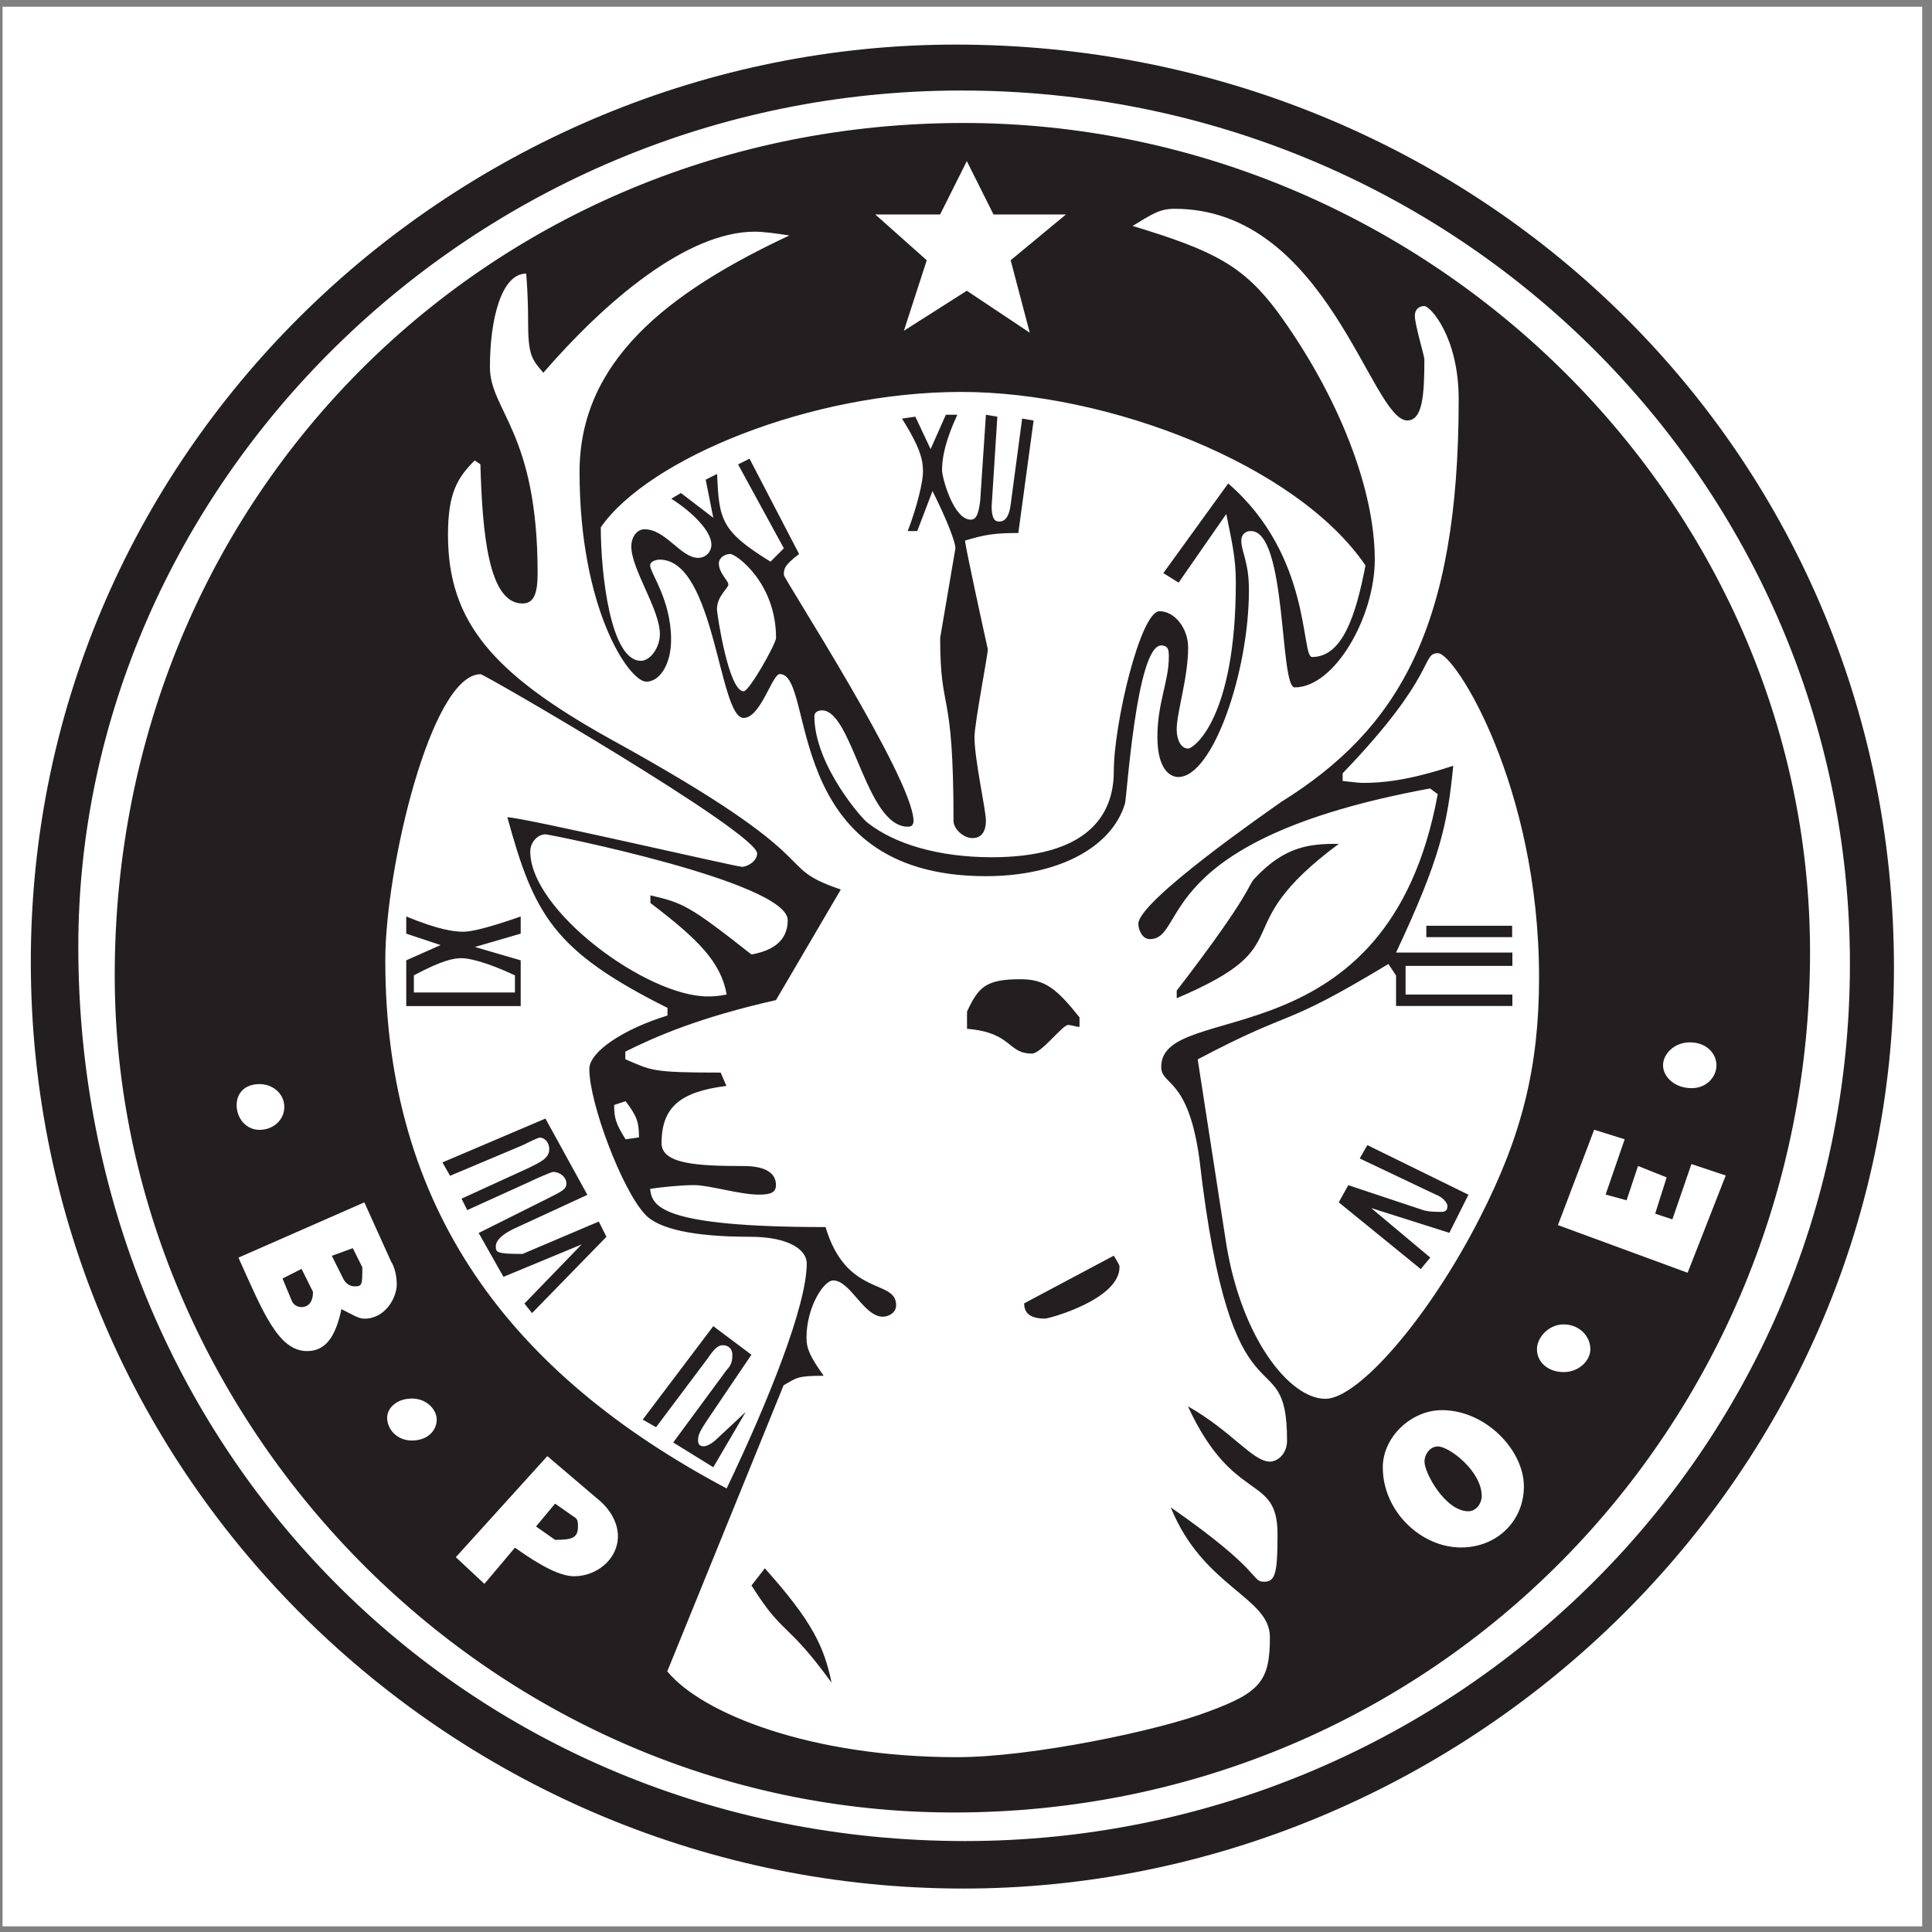 <?xml version="1.0" encoding="UTF-8"?>
<svg xmlns="http://www.w3.org/2000/svg" xmlns:xlink="http://www.w3.org/1999/xlink" width="194pt" height="194pt" viewBox="0 0 194 194" version="1.1">
<rect x="0" y="0" width="194" height="194" fill="#808080" stroke="none"/>
<g id="surface1">
<path style=" stroke:none;fill-rule:evenodd;fill:rgb(100%,100%,100%);fill-opacity:1;" d="M 0.258 0.676 L 193.016 0.676 L 193.016 193.434 L 0.258 193.434 L 0.258 0.676 "/>
<path style=" stroke:none;fill-rule:evenodd;fill:rgb(13.699%,12.199%,12.5%);fill-opacity:1;" d="M 3.094 96.578 C 3.094 44.492 46.371 4.477 95.969 4.477 C 147.863 4.477 190.18 44.879 190.18 97.152 C 190.18 149.234 146.52 189.637 96.734 189.637 C 45.797 189.637 3.094 148.66 3.094 96.578 Z M 96.523 9.09 C 47.309 9.09 7.863 48.918 7.863 95.066 C 7.863 145.422 46.734 184.867 96.906 184.867 C 145.16 184.867 185.758 146.383 185.758 96.789 C 185.758 48.535 146.309 9.09 96.523 9.09 Z M 11.52 97.938 C 11.52 49.496 49.434 12.348 96.73 12.348 C 142.883 12.348 181.754 49.879 181.754 95.641 C 181.754 143.129 144.223 182 95.773 182 C 48.668 182 11.52 142.363 11.52 97.938 Z M 48.238 46.621 L 47.664 46.238 C 45.941 47.961 44.984 49.492 44.984 53.707 C 44.984 62.516 49.578 67.684 61.262 74.195 C 84.238 86.832 77.152 86.832 84.43 89.32 L 77.918 100.426 C 70.262 102.152 65.855 104.066 62.793 105.598 L 62.793 106.363 C 65.473 107.512 65.473 107.703 72.367 107.703 L 72.941 109.043 C 68.344 109.617 66.43 111.148 66.43 114.789 C 66.43 116.895 70.07 117.086 74.664 117.086 C 76.961 117.086 77.918 117.852 77.918 119 C 77.918 119.766 77.344 119.957 76.195 119.957 C 74.281 119.957 71.219 119 69.684 119 C 68.535 119 66.43 119.191 65.281 119.383 C 65.473 121.105 66.238 123.215 82.898 123.215 C 85.004 130.297 89.984 128.383 89.984 131.062 C 89.984 131.832 89.219 132.215 88.645 132.215 C 86.727 132.215 85.387 128.574 83.664 128.574 C 82.707 128.574 80.984 131.254 80.984 134.32 C 80.984 135.469 81.367 136.234 82.707 138.148 C 80.027 138.148 80.027 138.34 78.684 139.105 L 67.004 167.828 C 70.453 172.039 81.367 176.445 96.109 176.445 C 103.578 176.445 116.41 173.766 121.387 171.848 C 126.559 169.934 127.516 168.785 127.516 164.383 C 127.516 160.359 120.812 159.402 117.559 151.359 C 126.941 157.871 125.602 158.828 126.941 158.828 C 128.09 158.828 128.281 157.871 128.281 154.043 C 128.281 147.914 123.879 151.168 119.281 141.211 C 123.688 143.703 125.793 146.766 127.516 146.766 C 128.281 146.766 129.238 146 129.238 144.66 C 129.238 133.938 123.688 144.852 120.43 116.32 C 119.281 108.086 116.602 109.043 116.602 107.129 C 116.602 100.234 139.387 106.938 144.367 79.746 L 143.602 79.172 C 115.453 84.344 119.281 94.301 115.453 94.301 C 114.688 94.301 114.305 93.344 114.305 92.77 C 114.305 90.469 127.324 81.473 128.664 80.516 C 140.344 73.238 146.473 63.09 146.473 40.109 C 146.473 33.793 143.602 30.73 143.027 30.73 C 142.453 30.73 142.07 31.113 142.07 31.688 C 142.07 32.645 143.027 35.707 143.027 36.09 C 143.027 39.727 142.836 42.219 141.305 42.219 C 137.664 42.219 133.262 20.965 117.941 20.965 C 116.41 20.965 115.645 21.535 113.727 22.688 C 121.965 25.176 124.836 26.707 128.281 31.305 C 134.41 39.727 138.047 49.109 138.047 56.195 C 138.047 61.938 134.027 69.023 130.004 69.023 C 128.473 69.023 129.238 53.324 125.602 53.324 C 125.027 53.324 124.645 53.707 124.645 54.281 C 124.645 55.43 125.41 56.387 125.41 59.258 C 125.41 67.492 121.77 78.023 118.324 78.023 C 117.367 78.023 116.219 77.066 116.219 74.004 C 116.219 70.555 117.367 68.449 117.367 65.961 C 117.367 65.387 117.367 64.812 116.602 64.812 C 114.109 64.812 113.152 80.129 112.961 80.703 C 111.621 85.109 106.262 87.98 98.984 87.98 C 78.301 87.98 81.941 67.684 78.301 67.684 C 77.535 67.684 76.387 72.09 74.664 72.09 C 72.176 72.09 71.793 56.195 66.238 56.195 C 65.855 56.195 65.281 56.387 65.281 56.77 C 65.281 57.535 67.387 60.219 67.387 64.238 C 67.387 66.727 66.238 68.449 64.898 68.449 C 63.176 68.449 58.195 61.172 58.195 47.387 C 58.195 36.281 67.004 29.387 79.262 23.645 C 78.109 23.453 76.578 23.262 75.812 23.262 C 68.918 23.262 60.684 30.348 54.559 37.43 C 53.41 36.09 53.027 35.707 53.027 32.262 C 53.027 31.492 53.027 29.77 52.836 27.473 C 50.344 27.473 49.195 32.07 49.195 36.855 C 49.195 41.262 53.984 43.367 53.984 57.535 C 53.984 59.641 53.602 60.598 52.453 60.598 C 49.004 60.598 48.43 53.324 48.238 46.621 Z M 118.16 100.238 L 118.16 99.473 C 125.82 89.516 125.246 88.941 126.012 88.176 C 129.074 84.922 131.566 84.73 134.438 84.73 C 122.566 93.539 131.184 94.688 118.16 100.238 Z M 97.102 101.582 C 98.25 99.094 99.016 98.328 102.465 98.328 C 104.953 98.328 106.102 99.281 108.398 102.156 L 108.398 103.113 C 108.016 103.113 107.633 102.922 107.25 102.922 C 106.676 102.922 104.57 105.793 103.613 105.793 C 101.121 105.793 101.695 103.688 97.102 103.305 Z M 102.84 130.875 L 111.84 126.086 C 112.414 127.043 112.414 127.043 112.414 127.238 C 112.414 130.492 105.328 132.406 104.945 132.406 C 103.414 132.406 102.84 131.832 102.84 130.875 Z M 75.461 159.203 L 76.801 157.48 C 81.59 162.844 82.738 165.332 83.504 168.969 C 78.91 162.652 78.719 164.375 75.461 159.203 Z M 96.52 39.355 C 81.391 39.355 65.113 46.059 60.328 52.949 C 60.328 57.547 61.285 66.355 64.348 66.355 C 65.305 66.355 66.262 65.016 66.262 63.676 C 66.262 61.184 63.391 57.164 63.391 54.867 C 63.391 53.91 63.965 53.145 64.73 53.145 C 66.836 53.145 68.371 56.016 70.094 56.016 C 70.859 56.016 71.434 55.441 71.434 54.676 C 71.434 53.336 69.52 51.418 67.41 50.078 L 68.371 49.504 L 71.625 51.992 L 70.859 48.164 L 72.008 47.59 C 72.199 52.184 72.391 53.336 77.371 56.398 L 78.711 55.059 L 74.113 46.633 L 75.262 46.059 L 80.242 55.633 C 78.711 56.781 78.711 57.164 78.711 57.738 C 78.711 58.121 91.73 78.227 91.73 82.438 C 91.73 82.82 91.539 83.012 91.156 83.012 C 86.945 83.012 85.602 71.332 82.539 71.332 C 82.156 71.332 81.773 71.523 81.773 71.906 C 81.773 76.887 86.754 82.438 87.137 82.629 C 89.816 84.738 94.219 86.078 99.582 86.078 C 108.965 86.078 111.84 82.055 111.84 77.461 C 111.84 72.672 114.52 61.375 116.434 61.375 C 117.965 61.375 119.305 63.102 119.305 65.016 C 119.305 68.078 118.156 71.523 118.156 73.246 C 118.156 74.203 118.539 75.164 119.305 75.164 C 119.879 75.164 124.094 72.098 124.094 58.504 C 124.094 56.016 123.711 54.484 123.137 51.609 L 118.348 58.504 L 116.816 57.547 L 123.328 48.547 C 131.754 55.824 130.605 65.973 131.754 65.973 C 134.816 65.973 136.156 61.758 137.113 56.781 C 130.223 46.633 111.262 39.355 96.52 39.355 Z M 90.574 42.031 L 91.914 41.84 L 93.445 45.094 L 94.977 41.648 L 96.129 41.648 C 94.977 44.137 94.594 45.859 94.594 47.199 C 94.594 47.969 95.746 52.18 97.469 52.18 C 97.852 52.18 98.234 51.988 98.426 50.266 L 99 41.648 L 100.148 41.84 L 99.574 50.84 C 99.574 52.18 99.957 52.371 100.34 52.371 C 100.723 52.371 101.297 52.18 101.488 50.648 L 102.637 42.031 L 103.789 42.223 L 102.254 53.52 C 99.766 53.52 98.809 53.711 96.895 54.285 C 97.086 55.625 98.809 63.477 99.191 65.199 C 99.191 65.773 97.852 72.668 97.852 74.008 C 97.852 76.305 99 81.285 99 82.434 C 99 83.391 98.617 84.156 97.66 84.156 C 96.703 84.156 95.746 83.199 95.746 82.434 C 95.746 68.645 94.406 71.902 94.406 64.051 L 95.938 55.051 C 95.938 54.477 95.172 52.371 93.637 49.309 L 92.105 53.328 L 91.148 53.328 C 92.105 50.84 92.68 48.352 92.68 47.391 C 92.68 46.242 92.488 45.094 90.574 42.031 Z M 67.027 101.207 C 55.539 95.465 53.625 91.824 50.945 82.062 C 52.477 82.062 73.922 87.039 74.496 87.039 C 75.07 87.039 76.027 86.465 76.027 85.699 C 76.027 83.594 48.645 67.699 48.262 67.699 C 43.285 67.699 38.688 87.23 38.688 96.422 C 38.688 121.504 51.328 137.973 72.965 149.461 C 77.18 140.652 81.008 131.082 81.008 126.867 C 81.008 125.527 79.285 124.188 75.262 124.188 C 69.711 124.188 66.07 123.422 64.73 121.891 C 62.434 119.398 59.176 110.781 59.176 107.336 C 59.176 105.613 62.625 103.316 67.027 101.973 Z M 44.426 116.723 L 54.77 112.32 L 58.98 119.98 L 51.512 123.426 C 50.363 124 49.789 124.574 49.789 125.148 C 49.789 125.723 49.789 125.914 52.469 125.914 L 60.129 122.66 L 60.895 124.191 L 53.426 131.852 L 52.66 130.895 L 58.406 124.957 L 50.555 128.215 L 48.066 123.809 L 54.961 120.363 C 56.492 119.598 56.875 119.406 56.875 118.832 C 56.875 118.258 56.301 117.68 55.535 117.68 C 55.344 117.68 53.617 118.449 53.238 118.641 L 46.918 121.512 L 46.344 120.363 L 53.043 117.297 C 54.195 116.723 55.152 116.34 55.152 115.383 C 55.152 114.809 54.77 114.234 54.195 114.234 C 54.004 114.234 52.852 114.809 52.469 115 L 45.195 118.066 Z M 40.793 93.75 L 40.793 92.027 C 44.051 93.367 45.582 93.559 46.539 93.559 C 47.305 93.559 49.027 93.176 52.285 92.027 L 52.285 93.75 L 47.688 95.09 L 52.285 96.43 L 52.285 101.027 L 40.793 101.027 L 40.793 96.43 L 44.242 94.898 Z M 46.344 96.215 C 45.578 96.215 44.43 96.406 41.559 97.938 L 41.559 99.66 L 51.707 99.66 L 51.707 97.938 C 48.836 96.598 47.109 96.215 46.344 96.215 Z M 64.539 142.547 L 71.625 133.164 L 75.453 136.035 L 71.051 142.547 C 70.285 143.695 70.094 144.078 70.094 144.652 C 70.094 145.035 70.285 145.227 70.668 145.227 C 71.051 145.227 71.625 144.844 72.008 144.461 L 74.879 141.781 L 71.625 147.332 L 67.602 144.844 L 72.965 137.566 C 73.539 136.992 73.539 136.418 73.539 136.035 C 73.539 135.461 73.156 135.078 72.582 135.078 C 72.199 135.078 71.816 135.27 71.051 136.418 L 65.879 143.312 Z M 139.414 96.801 C 128.309 103.504 130.414 101.016 120.266 106.375 L 123.141 124.949 C 124.672 134.332 129.457 140.461 133.098 140.461 C 136.352 140.461 143.438 132.418 148.605 122.27 C 152.82 114.035 154.543 107.141 154.543 98.145 C 154.543 78.996 146.117 65.59 144.395 65.59 C 142.672 65.59 144.395 67.699 134.82 77.652 L 134.82 78.422 C 136.543 78.613 136.543 78.613 136.926 78.613 C 138.648 78.613 141.332 78.422 145.926 76.891 C 145.352 82.824 144.586 86.27 140.184 95.652 L 151.863 95.652 L 151.863 96.992 L 141.141 96.992 L 141.141 99.867 L 151.863 99.867 L 151.863 101.016 L 140.184 101.016 L 140.184 97.953 Z M 134.43 120.73 L 135.387 119.008 L 142.855 121.496 C 143.43 121.688 144.195 121.688 144.77 121.688 C 145.152 121.688 145.344 121.496 145.344 121.113 C 145.344 120.73 144.77 120.156 144.195 119.965 L 136.535 116.324 L 137.301 114.984 L 147.453 119.965 L 145.535 123.793 L 137.688 121.305 L 143.621 126.281 L 142.664 127.43 Z M 143.223 94.105 L 143.223 92.961 L 151.84 92.961 L 151.84 94.105 Z M 65.309 90.672 L 65.309 89.906 C 68.566 90.672 69.141 90.863 75.457 95.844 C 77.566 95.461 79.098 94.5 79.098 92.395 C 79.098 88.566 55.16 83.777 54.777 83.777 C 54.012 83.777 53.246 84.547 53.246 85.504 C 53.246 91.438 64.926 100.055 71.055 100.055 C 71.438 100.055 72.012 100.055 72.969 99.863 C 72.395 96.609 70.098 94.309 65.309 90.672 Z M 94.402 21.535 L 87.891 21.535 L 93.059 26.133 L 90.762 33.215 L 97.082 29.195 L 103.402 33.406 L 101.484 26.133 L 107.039 21.535 L 99.762 21.535 L 97.082 16.176 Z M 160.078 113.441 L 156.438 123.016 L 169.461 127.801 L 173.289 118.035 L 169.844 116.887 L 167.93 122.441 L 166.203 121.867 L 167.355 118.227 L 164.48 117.078 L 163.332 120.523 L 161.227 119.949 L 163.141 114.398 Z M 54.961 146.215 L 45.77 156.363 L 48.641 159.043 L 51.707 155.406 C 54.387 157.32 56.301 158.277 57.645 158.277 C 59.941 158.277 62.047 156.555 62.047 154.254 C 62.047 152.914 61.281 151.574 60.133 150.617 Z M 53.824 153.281 L 55.738 150.984 L 57.652 152.324 C 58.035 152.516 58.035 152.898 58.035 153.281 C 58.035 154.43 57.461 154.621 55.738 154.621 Z M 36.586 120.734 L 23.945 126.285 C 26.438 131.84 27.969 135.668 30.84 135.668 C 32.754 135.668 33.711 134.137 34.285 131.457 C 35.438 132.031 36.012 132.414 36.586 132.414 C 38.691 132.414 39.84 130.309 39.84 128.969 C 39.84 128.203 39.648 127.246 39.266 126.668 Z M 28.367 128.379 L 30.281 127.418 L 31.43 129.719 C 31.43 130.867 30.855 131.25 30.281 131.25 C 29.898 131.25 29.516 131.059 29.324 130.676 Z M 33.32 126.102 L 35.426 125.336 L 36.383 127.25 C 36.383 128.977 36.383 129.168 35.617 129.168 C 35.043 129.168 34.66 128.785 34.469 128.402 Z M 153.02 149.258 C 153.02 145.621 149.191 141.598 144.785 141.598 C 141.723 141.598 138.852 144.281 138.852 147.344 C 138.852 151.746 142.68 155.387 146.703 155.387 C 150.34 155.387 153.02 152.707 153.02 149.258 Z M 144.379 145.242 C 145.527 145.242 148.785 147.73 148.785 150.219 C 148.785 150.988 148.211 151.754 147.441 151.754 C 145.145 151.754 143.039 147.922 143.039 146.773 C 143.039 146.008 143.613 145.242 144.379 145.242 Z M 73.141 58.691 C 73.141 59.074 71.992 59.84 71.992 61.184 C 71.992 61.566 73.141 69.414 74.672 69.414 C 75.246 69.414 77.926 64.629 77.926 64.055 C 77.926 58.5 73.906 55.629 73.332 55.629 C 72.758 55.629 72.184 56.012 72.184 56.586 C 72.184 57.543 73.141 58.309 73.141 58.691 Z M 157.016 132.988 C 155.48 132.988 154.332 134.328 154.332 135.477 C 154.332 136.816 155.48 137.777 157.016 137.777 C 158.547 137.777 159.695 136.625 159.695 135.477 C 159.695 134.137 158.547 132.988 157.016 132.988 Z M 169.672 104.668 C 168.141 104.668 166.992 105.816 166.992 106.969 C 166.992 108.117 168.141 109.266 169.863 109.266 C 171.395 109.266 172.355 108.117 172.355 106.969 C 172.355 105.816 171.395 104.668 169.672 104.668 Z M 41.363 140.434 C 39.832 140.434 38.875 141.395 38.875 142.352 C 38.875 143.5 39.832 144.648 41.363 144.648 C 42.895 144.648 43.852 143.691 43.852 142.543 C 43.852 141.586 42.895 140.434 41.363 140.434 Z M 28.547 111.156 C 28.547 109.816 27.398 108.859 26.059 108.859 C 24.527 108.859 23.762 109.816 23.762 110.965 C 23.762 112.305 24.719 113.453 26.059 113.453 C 27.398 113.453 28.547 112.496 28.547 111.156 Z M 62.82 110.574 L 61.668 110.957 C 61.668 112.297 61.859 112.871 62.82 114.402 L 64.16 114.211 C 64.16 112.68 63.969 112.105 62.82 110.574 "/>
</g>
</svg>
